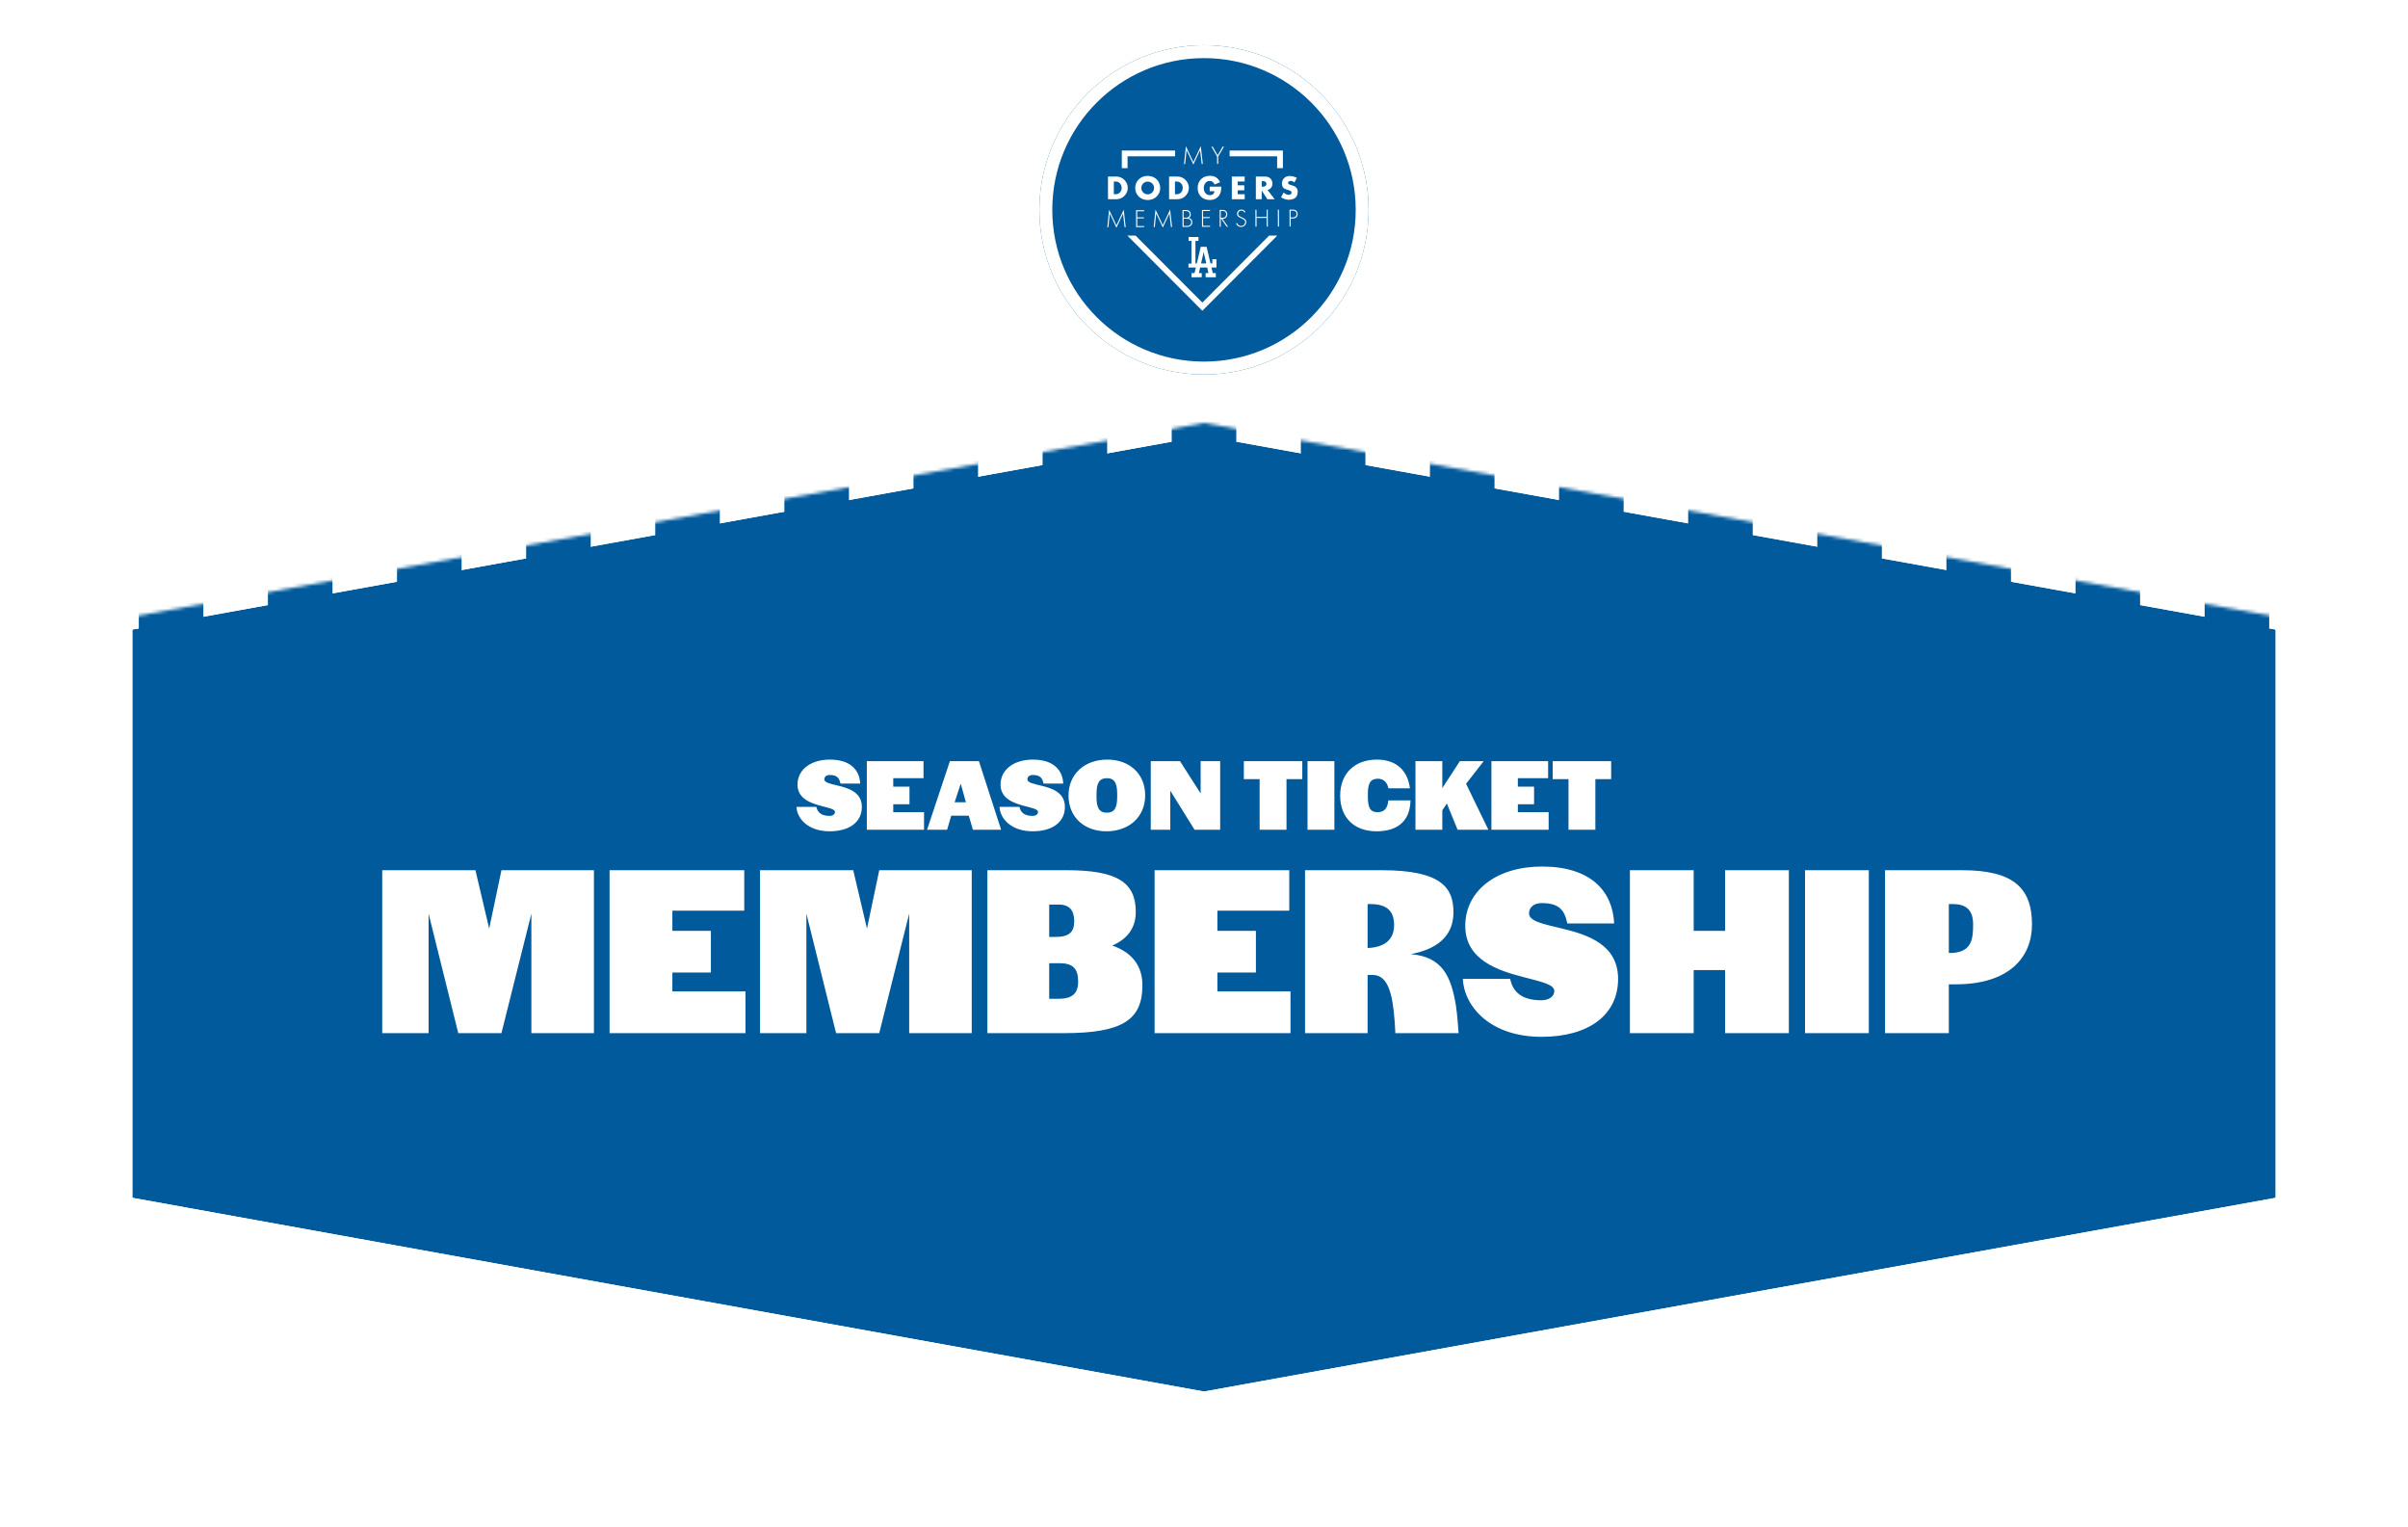 <svg width="746" height="473" viewBox="0 0 746 473" fill="none" xmlns="http://www.w3.org/2000/svg">
<g filter="url(#filter0_d_2188_591)">
<path d="M41 191L373 131L705 191V367L373 427L41 367V191Z" fill="#005A9C"/>
<path d="M40.378 187.556L37.5 188.076V191V367V369.924L40.378 370.444L372.378 430.444L373 430.557L373.622 430.444L705.622 370.444L708.5 369.924V367V191V188.076L705.622 187.556L373.622 127.556L373 127.443L372.378 127.556L40.378 187.556Z" stroke="white" stroke-width="7"/>
</g>
<rect x="365" y="112" width="16" height="17" fill="white"/>
<g filter="url(#filter1_d_2188_591)">
<circle cx="373" cy="65" r="51" fill="#005A9C"/>
<circle cx="373" cy="65" r="49" stroke="white" stroke-width="4"/>
</g>
<path fill-rule="evenodd" clip-rule="evenodd" d="M369.706 50.973L367.605 46.516L367.151 50.799L366.808 50.801L367.385 45.276L369.703 50.213L372.005 45.258L372.633 50.778L372.282 50.779L371.787 46.491L369.706 50.973ZM349.322 48.419H364.054V46.625H347.532V52.079H349.322V48.419ZM397.443 52.08H395.653V48.419H380.94V46.625H397.443V52.08ZM372.897 78.064C372.806 78.469 372.133 81.414 372.095 81.574H373.699C373.663 81.414 372.991 78.469 372.897 78.064ZM375.583 80.298H376.86V82.853H375.324C375.343 82.935 375.445 83.362 375.543 83.774L375.543 83.774C375.637 84.166 375.726 84.543 375.738 84.592H376.665L376.666 85.874L373.494 85.868V84.592H374.388C374.353 84.434 374.016 82.956 373.991 82.853H371.804C371.794 82.896 371.731 83.174 371.657 83.496L371.657 83.497C371.553 83.954 371.428 84.499 371.408 84.592H372.301V85.868L369.13 85.874V84.592H370.058C370.081 84.492 370.434 83.012 370.472 82.853H368.188V81.635H369.121V74.614H368.236V73.414L371.29 73.405V74.614H370.352V81.574H370.777L371.999 76.442H373.795C373.795 76.442 374.992 81.463 375.018 81.574H375.583V80.298ZM351.801 72.975L372.488 93.72L393.174 72.975H395.705L372.488 96.258L349.27 72.975H351.801ZM401.772 60.658C401.919 60.374 402.034 59.774 402.034 59.363C402.034 58.847 401.898 58.468 401.593 58.131C401.299 57.815 400.963 57.626 400.312 57.436C399.21 57.099 399.052 57.005 399.052 56.636C399.052 56.299 399.399 56.036 399.84 56.036C400.249 56.036 400.627 56.183 401.026 56.51L401.761 55.088C401.058 54.719 400.27 54.52 399.535 54.52C398.118 54.52 397.152 55.467 397.152 56.878C397.152 57.415 397.288 57.826 397.551 58.131C397.824 58.426 398.139 58.574 399.042 58.847C399.882 59.089 400.134 59.268 400.134 59.648C400.134 60.069 399.787 60.342 399.252 60.342C398.716 60.342 398.212 60.111 397.656 59.626L396.879 61.09C397.204 61.322 397.341 61.406 397.719 61.553C398.296 61.785 398.758 61.88 399.315 61.88C400.438 61.88 401.394 61.416 401.772 60.658ZM345.875 69.8L343.605 64.965L343.04 70.375L343.376 70.374L343.821 66.179L345.878 70.544L347.915 66.155L348.401 70.354L348.745 70.352L348.13 64.947L345.875 69.8ZM377.404 50.758L377.061 50.76L377.052 48.487L375.301 45.437L375.708 45.435L377.234 48.102L378.772 45.423L379.187 45.422L377.395 48.486L377.404 50.758ZM371.035 58.226C371.035 60.437 372.547 61.943 374.763 61.943C376.064 61.943 377.073 61.448 377.724 60.479C378.186 59.785 378.343 59.121 378.364 57.805H374.763V59.226H376.253C376.128 60.037 375.645 60.448 374.805 60.448C373.713 60.448 372.936 59.532 372.936 58.226C372.936 56.984 373.713 56.036 374.752 56.036C375.456 56.036 375.939 56.394 376.264 57.152L377.997 56.436C377.335 55.088 376.327 54.456 374.825 54.456C372.579 54.456 371.035 55.994 371.035 58.226ZM353.589 58.216C353.589 57.131 354.471 56.247 355.552 56.247C356.644 56.247 357.526 57.121 357.526 58.216C357.526 59.311 356.644 60.195 355.552 60.195C354.471 60.195 353.589 59.3 353.589 58.216ZM359.437 58.216C359.437 56.078 357.768 54.477 355.563 54.477C353.347 54.477 351.688 56.078 351.688 58.216C351.678 60.353 353.347 61.954 355.563 61.954C357.768 61.954 359.437 60.353 359.437 58.216ZM345.071 56.225H345.491C346.173 56.225 346.604 56.404 346.982 56.815C347.297 57.173 347.486 57.678 347.486 58.194C347.486 58.71 347.307 59.205 346.982 59.574C346.614 59.984 346.173 60.163 345.491 60.163H345.071V56.225ZM345.931 61.701C347.79 61.701 349.386 60.09 349.386 58.194C349.386 56.309 347.79 54.688 345.931 54.688H343.254V61.701H345.931ZM364.421 56.225H364.001V60.163H364.421C365.104 60.163 365.545 59.984 365.912 59.574C366.238 59.205 366.416 58.71 366.416 58.194C366.416 57.678 366.227 57.173 365.912 56.815C365.534 56.404 365.104 56.225 364.421 56.225ZM364.862 61.701H362.184V54.688H364.862C366.72 54.688 368.316 56.309 368.316 58.194C368.316 60.09 366.72 61.701 364.862 61.701ZM385.599 54.688V56.225H383.436V57.394H385.483V58.942H383.446V60.153H385.609V61.701H381.619V54.688H385.599ZM391.216 57.826H390.88V56.088H391.216C391.92 56.088 392.329 56.415 392.34 56.962C392.34 57.51 391.92 57.826 391.216 57.826ZM392.675 58.826C393.032 58.742 393.169 58.689 393.379 58.552C393.893 58.215 394.208 57.573 394.208 56.857C394.208 56.278 393.988 55.709 393.599 55.309C393.2 54.878 392.686 54.688 391.888 54.688H389.063V61.701H390.88V59.005L392.623 61.701H394.88L392.675 58.826ZM395.878 64.945L395.899 70.165L396.235 70.163L396.214 64.944L395.878 64.945ZM367.332 67.426C367.832 67.424 367.98 67.392 368.206 67.203C368.447 67.014 368.548 66.778 368.547 66.425C368.545 66.057 368.419 65.752 368.2 65.588C367.98 65.424 367.761 65.371 367.324 65.372L366.667 65.375L366.675 67.428L367.332 67.426ZM369.041 68.83C369.04 68.406 368.812 68.031 368.467 67.884C368.232 67.783 367.935 67.737 367.489 67.739L366.677 67.742L366.686 69.975L367.553 69.972C368.186 69.969 368.405 69.906 368.685 69.654C368.911 69.442 369.042 69.151 369.041 68.83ZM367.455 65.058C368.354 65.055 368.895 65.562 368.898 66.424C368.9 66.934 368.73 67.232 368.293 67.508C368.606 67.593 368.731 67.647 368.904 67.788C369.202 68.029 369.383 68.413 369.384 68.828C369.388 69.683 368.734 70.273 367.765 70.277L366.35 70.282L366.33 65.063L367.455 65.058ZM358.192 66.122L360.249 70.487L362.287 66.098L362.772 70.296L363.116 70.295L362.501 64.89L360.246 69.742L357.976 64.908L357.411 70.318L357.747 70.317L358.192 66.122ZM392.773 70.177L392.437 70.178L392.426 67.49L389.269 67.503L389.28 70.191L388.944 70.192L388.923 64.973L389.259 64.972L389.268 67.189L392.425 67.177L392.416 64.959L392.752 64.958L392.773 70.177ZM354.451 65.11L351.958 65.12L351.979 70.34L354.472 70.33L354.471 70.016L352.322 70.025L352.312 67.635L354.414 67.626L354.413 67.32L352.311 67.329L352.303 65.432L354.452 65.424L354.451 65.11ZM379.872 66.388C379.87 65.981 379.689 65.629 379.407 65.481C379.204 65.372 378.953 65.326 378.61 65.327L378.187 65.329L378.196 67.461L378.688 67.459C379.446 67.456 379.875 67.062 379.872 66.388ZM377.871 70.237L377.85 65.017L378.585 65.014C379.116 65.012 379.421 65.081 379.688 65.268C380.025 65.51 380.214 65.909 380.216 66.387C380.218 67.014 379.884 67.517 379.369 67.676C379.158 67.739 379.072 67.747 378.736 67.764L380.442 70.226L380.035 70.228L378.345 67.766L378.197 67.766L378.207 70.235L377.871 70.237ZM374.857 65.029L372.364 65.039L372.384 70.258L374.877 70.248L374.876 69.935L372.727 69.944L372.718 67.553L374.82 67.545L374.819 67.239L372.716 67.248L372.709 65.351L374.858 65.342L374.857 65.029ZM399.842 67.359L400.522 67.356C401.217 67.353 401.669 66.936 401.666 66.294C401.664 65.596 401.248 65.237 400.459 65.24L399.833 65.243L399.842 67.359ZM399.496 64.931L400.496 64.927C401.028 64.925 401.372 65.041 401.639 65.322C401.874 65.572 402.009 65.916 402.01 66.292C402.013 67.147 401.453 67.666 400.507 67.67L399.843 67.672L399.853 70.149L399.517 70.15L399.496 64.931ZM384.473 70.296C385.372 70.293 386.103 69.608 386.1 68.754C386.098 68.338 385.91 67.994 385.541 67.753C385.306 67.597 385.197 67.543 384.508 67.216C383.787 66.874 383.575 66.648 383.574 66.225C383.571 65.66 383.992 65.236 384.554 65.233C385 65.231 385.274 65.403 385.581 65.864L385.83 65.651C385.554 65.182 385.092 64.91 384.561 64.912C383.787 64.915 383.227 65.466 383.23 66.226C383.231 66.634 383.397 66.946 383.734 67.165C383.937 67.305 384.204 67.437 384.713 67.686C384.924 67.787 385.096 67.88 385.237 67.958C385.574 68.153 385.755 68.426 385.756 68.763C385.759 69.429 385.175 69.98 384.479 69.983C384.104 69.984 383.736 69.821 383.517 69.548C383.399 69.407 383.359 69.337 383.225 69.047L382.937 69.182C383.055 69.479 383.118 69.581 383.259 69.753C383.566 70.104 383.996 70.298 384.473 70.296Z" fill="white"/>
<mask id="mask0_2188_591" style="mask-type:alpha" maskUnits="userSpaceOnUse" x="41" y="131" width="664" height="296">
<path d="M41 191L373 131L705 191V367L373 427L41 367V191Z" fill="#005A9C"/>
</mask>
<g mask="url(#mask0_2188_591)">
<g filter="url(#filter2_d_2188_591)">
<rect x="43" y="118" width="20" height="363" fill="#005A9C"/>
</g>
<g filter="url(#filter3_d_2188_591)">
<rect x="203" y="118" width="20" height="363" fill="#005A9C"/>
</g>
<g filter="url(#filter4_d_2188_591)">
<rect x="363" y="118" width="20" height="363" fill="#005A9C"/>
</g>
<g filter="url(#filter5_d_2188_591)">
<rect x="523" y="118" width="20" height="363" fill="#005A9C"/>
</g>
<g filter="url(#filter6_d_2188_591)">
<rect x="683" y="118" width="20" height="363" fill="#005A9C"/>
</g>
<g filter="url(#filter7_d_2188_591)">
<rect x="123" y="118" width="20" height="363" fill="#005A9C"/>
</g>
<g filter="url(#filter8_d_2188_591)">
<rect x="283" y="118" width="20" height="363" fill="#005A9C"/>
</g>
<g filter="url(#filter9_d_2188_591)">
<rect x="443" y="118" width="20" height="363" fill="#005A9C"/>
</g>
<g filter="url(#filter10_d_2188_591)">
<rect x="603" y="118" width="20" height="363" fill="#005A9C"/>
</g>
<g filter="url(#filter11_d_2188_591)">
<rect x="83" y="118" width="20" height="363" fill="#005A9C"/>
</g>
<g filter="url(#filter12_d_2188_591)">
<rect x="243" y="118" width="20" height="363" fill="#005A9C"/>
</g>
<g filter="url(#filter13_d_2188_591)">
<rect x="403" y="118" width="20" height="363" fill="#005A9C"/>
</g>
<g filter="url(#filter14_d_2188_591)">
<rect x="563" y="118" width="20" height="363" fill="#005A9C"/>
</g>
<g filter="url(#filter15_d_2188_591)">
<rect x="163" y="118" width="20" height="363" fill="#005A9C"/>
</g>
<g filter="url(#filter16_d_2188_591)">
<rect x="323" y="118" width="20" height="363" fill="#005A9C"/>
</g>
<g filter="url(#filter17_d_2188_591)">
<rect x="483" y="118" width="20" height="363" fill="#005A9C"/>
</g>
<g filter="url(#filter18_d_2188_591)">
<rect x="643" y="118" width="20" height="363" fill="#005A9C"/>
</g>
</g>
<path d="M257.016 257.48C250.36 257.48 246.936 253.576 246.744 249.928H252.92C253.272 251.592 254.392 252.712 256.984 252.712C258.008 252.712 258.68 252.2 258.68 251.496C258.68 250.632 256.888 250.28 254.712 249.704C251.352 248.84 247.064 247.464 247.064 243.016C247.064 238.408 251.16 235.272 257.08 235.272C263.416 235.272 266.296 238.472 266.488 242.696H260.376C260.024 241.032 259.384 240.04 257.048 240.04C256.024 240.04 255.384 240.584 255.384 241.384C255.384 242.44 257.368 242.792 259.736 243.368C263.032 244.168 267 245.448 267 249.928C267 254.632 263.16 257.48 257.016 257.48ZM268.54 257V235.752H286.108V241.032H276.732V243.656H281.756V249.096H276.732V251.56H286.268V257H268.54ZM287.205 257L294.277 235.752H303.269L310.149 257H301.413L300.133 252.648H294.693L293.413 257H287.205ZM295.749 248.488H299.237L297.637 242.728L295.749 248.488ZM319.922 257.48C313.266 257.48 309.842 253.576 309.65 249.928H315.826C316.178 251.592 317.298 252.712 319.89 252.712C320.914 252.712 321.586 252.2 321.586 251.496C321.586 250.632 319.794 250.28 317.618 249.704C314.258 248.84 309.97 247.464 309.97 243.016C309.97 238.408 314.066 235.272 319.986 235.272C326.322 235.272 329.202 238.472 329.394 242.696H323.282C322.93 241.032 322.29 240.04 319.954 240.04C318.93 240.04 318.29 240.584 318.29 241.384C318.29 242.44 320.274 242.792 322.642 243.368C325.938 244.168 329.906 245.448 329.906 249.928C329.906 254.632 326.066 257.48 319.922 257.48ZM342.776 257.48C335.928 257.48 331.032 253.128 331.032 246.408C331.032 239.72 336.024 235.272 343.032 235.272C349.88 235.272 354.776 239.624 354.776 246.344C354.776 253.032 349.784 257.48 342.776 257.48ZM342.904 251.72C345.24 251.72 346.104 250.216 346.104 246.856V245.832C346.104 242.536 345.24 241.032 342.904 241.032C340.568 241.032 339.704 242.536 339.704 245.896V246.92C339.704 250.216 340.568 251.72 342.904 251.72ZM356.508 257V235.752H365.564L371.964 245.768V235.752H378.012V257H370.076L362.556 244.904V257H356.508ZM390.237 257V241.32H385.341V235.752H403.453V241.32H398.557V257H390.237ZM405.072 257V235.752H413.392V257H405.072ZM426.452 257.48C419.572 257.48 415.188 253.288 415.188 246.44C415.188 239.528 419.732 235.272 426.58 235.272C432.692 235.272 436.148 238.792 436.788 244.168H430.132C429.844 242.568 428.756 241.192 426.9 241.192C424.564 241.192 423.764 242.568 423.764 245.96V246.792C423.764 250.184 424.532 251.56 426.74 251.56C428.756 251.56 429.876 250.472 430.1 247.912H436.98C436.82 254.76 432.468 257.48 426.452 257.48ZM438.508 257V235.752H446.828V244.104L452.268 235.752H459.66L454.188 242.76L461.1 257H451.564L448.236 248.872L446.828 250.984V257H438.508ZM462.04 257V235.752H479.608V241.032H470.232V243.656H475.256V249.096H470.232V251.56H479.768V257H462.04ZM485.924 257V241.32H481.028V235.752H499.14V241.32H494.244V257H485.924Z" fill="white"/>
<path d="M118.412 320V269.536H147.292L151.548 287.624L155.348 269.536H184V320H164.62V282.988L155.348 320H141.972L132.776 282.988V320H118.412ZM188.846 320V269.536H230.57V282.076H208.302V288.308H220.234V301.228H208.302V307.08H230.95V320H188.846ZM235.455 320V269.536H264.335L268.591 287.624L272.391 269.536H301.043V320H281.663V282.988L272.391 320H259.015L249.819 282.988V320H235.455ZM305.889 320V269.536H330.513C346.169 269.536 351.869 273.336 351.869 282.456C351.869 287.32 349.361 290.816 344.573 292.868C350.729 294.996 353.921 299.176 353.921 305.18C353.921 315.82 347.841 320 329.601 320H305.889ZM325.041 290.208H326.865C331.273 290.208 332.793 288.688 332.793 285.344C332.793 282 331.349 280.176 328.005 280.176H325.041V290.208ZM325.041 309.36H327.929C332.033 309.36 334.009 307.84 334.009 304.04C334.009 300.164 332.565 298.34 328.233 298.34H325.041V309.36ZM357.694 320V269.536H399.418V282.076H377.15V288.308H389.082V301.228H377.15V307.08H399.798V320H357.694ZM404.303 320V269.536H428.091C446.939 269.536 450.283 275.236 450.283 282.608C450.283 290.284 444.735 294.084 437.059 295.528C446.787 296.364 449.523 302.292 451.043 311.412C451.499 314.452 451.727 318.176 451.879 320H432.271C432.271 319.696 432.195 318.024 432.043 316.048C431.435 308.068 430.067 302.14 425.507 301.988H423.683V320H404.303ZM423.683 293.628C428.319 293.476 431.891 291.5 431.891 286.56C431.891 282.38 429.915 280.024 424.519 280.024H423.683V293.628ZM477.575 321.14C461.767 321.14 453.635 311.868 453.179 303.204H467.847C468.683 307.156 471.343 309.816 477.499 309.816C479.931 309.816 481.527 308.6 481.527 306.928C481.527 304.876 477.271 304.04 472.103 302.672C464.123 300.62 453.939 297.352 453.939 286.788C453.939 275.844 463.667 268.396 477.727 268.396C492.775 268.396 499.615 275.996 500.071 286.028H485.555C484.719 282.076 483.199 279.72 477.651 279.72C475.219 279.72 473.699 281.012 473.699 282.912C473.699 285.42 478.411 286.256 484.035 287.624C491.863 289.524 501.287 292.564 501.287 303.204C501.287 314.376 492.167 321.14 477.575 321.14ZM504.944 320V269.536H524.704V288.308H534.432V269.536H554.192V320H534.432V300.468H524.704V320H504.944ZM559.201 320V269.536H578.961V320H559.201ZM583.987 320V269.536H607.851C623.355 269.536 629.511 274.704 629.511 286.332C629.511 296.44 622.519 304.876 605.875 304.876H603.747V320H583.987ZM603.747 295.148H605.039C610.815 294.692 611.271 290.892 611.271 286.332C611.271 282.076 609.371 280.024 604.963 280.024H603.747V295.148Z" fill="white"/>
<defs>
<filter id="filter0_d_2188_591" x="0" y="93.887" width="746" height="378.227" filterUnits="userSpaceOnUse" color-interpolation-filters="sRGB">
<feFlood flood-opacity="0" result="BackgroundImageFix"/>
<feColorMatrix in="SourceAlpha" type="matrix" values="0 0 0 0 0 0 0 0 0 0 0 0 0 0 0 0 0 0 127 0" result="hardAlpha"/>
<feOffset dy="4"/>
<feGaussianBlur stdDeviation="17"/>
<feComposite in2="hardAlpha" operator="out"/>
<feColorMatrix type="matrix" values="0 0 0 0 0 0 0 0 0 0 0 0 0 0 0 0 0 0 0.25 0"/>
<feBlend mode="normal" in2="BackgroundImageFix" result="effect1_dropShadow_2188_591"/>
<feBlend mode="normal" in="SourceGraphic" in2="effect1_dropShadow_2188_591" result="shape"/>
</filter>
<filter id="filter1_d_2188_591" x="308" y="0" width="130" height="130" filterUnits="userSpaceOnUse" color-interpolation-filters="sRGB">
<feFlood flood-opacity="0" result="BackgroundImageFix"/>
<feColorMatrix in="SourceAlpha" type="matrix" values="0 0 0 0 0 0 0 0 0 0 0 0 0 0 0 0 0 0 127 0" result="hardAlpha"/>
<feOffset/>
<feGaussianBlur stdDeviation="7"/>
<feComposite in2="hardAlpha" operator="out"/>
<feColorMatrix type="matrix" values="0 0 0 0 0 0 0 0 0 0 0 0 0 0 0 0 0 0 0.3 0"/>
<feBlend mode="normal" in2="BackgroundImageFix" result="effect1_dropShadow_2188_591"/>
<feBlend mode="normal" in="SourceGraphic" in2="effect1_dropShadow_2188_591" result="shape"/>
</filter>
<filter id="filter2_d_2188_591" x="29" y="108" width="48" height="391" filterUnits="userSpaceOnUse" color-interpolation-filters="sRGB">
<feFlood flood-opacity="0" result="BackgroundImageFix"/>
<feColorMatrix in="SourceAlpha" type="matrix" values="0 0 0 0 0 0 0 0 0 0 0 0 0 0 0 0 0 0 127 0" result="hardAlpha"/>
<feOffset dy="4"/>
<feGaussianBlur stdDeviation="7"/>
<feComposite in2="hardAlpha" operator="out"/>
<feColorMatrix type="matrix" values="0 0 0 0 0 0 0 0 0 0 0 0 0 0 0 0 0 0 0.25 0"/>
<feBlend mode="normal" in2="BackgroundImageFix" result="effect1_dropShadow_2188_591"/>
<feBlend mode="normal" in="SourceGraphic" in2="effect1_dropShadow_2188_591" result="shape"/>
</filter>
<filter id="filter3_d_2188_591" x="189" y="108" width="48" height="391" filterUnits="userSpaceOnUse" color-interpolation-filters="sRGB">
<feFlood flood-opacity="0" result="BackgroundImageFix"/>
<feColorMatrix in="SourceAlpha" type="matrix" values="0 0 0 0 0 0 0 0 0 0 0 0 0 0 0 0 0 0 127 0" result="hardAlpha"/>
<feOffset dy="4"/>
<feGaussianBlur stdDeviation="7"/>
<feComposite in2="hardAlpha" operator="out"/>
<feColorMatrix type="matrix" values="0 0 0 0 0 0 0 0 0 0 0 0 0 0 0 0 0 0 0.25 0"/>
<feBlend mode="normal" in2="BackgroundImageFix" result="effect1_dropShadow_2188_591"/>
<feBlend mode="normal" in="SourceGraphic" in2="effect1_dropShadow_2188_591" result="shape"/>
</filter>
<filter id="filter4_d_2188_591" x="349" y="108" width="48" height="391" filterUnits="userSpaceOnUse" color-interpolation-filters="sRGB">
<feFlood flood-opacity="0" result="BackgroundImageFix"/>
<feColorMatrix in="SourceAlpha" type="matrix" values="0 0 0 0 0 0 0 0 0 0 0 0 0 0 0 0 0 0 127 0" result="hardAlpha"/>
<feOffset dy="4"/>
<feGaussianBlur stdDeviation="7"/>
<feComposite in2="hardAlpha" operator="out"/>
<feColorMatrix type="matrix" values="0 0 0 0 0 0 0 0 0 0 0 0 0 0 0 0 0 0 0.25 0"/>
<feBlend mode="normal" in2="BackgroundImageFix" result="effect1_dropShadow_2188_591"/>
<feBlend mode="normal" in="SourceGraphic" in2="effect1_dropShadow_2188_591" result="shape"/>
</filter>
<filter id="filter5_d_2188_591" x="509" y="108" width="48" height="391" filterUnits="userSpaceOnUse" color-interpolation-filters="sRGB">
<feFlood flood-opacity="0" result="BackgroundImageFix"/>
<feColorMatrix in="SourceAlpha" type="matrix" values="0 0 0 0 0 0 0 0 0 0 0 0 0 0 0 0 0 0 127 0" result="hardAlpha"/>
<feOffset dy="4"/>
<feGaussianBlur stdDeviation="7"/>
<feComposite in2="hardAlpha" operator="out"/>
<feColorMatrix type="matrix" values="0 0 0 0 0 0 0 0 0 0 0 0 0 0 0 0 0 0 0.25 0"/>
<feBlend mode="normal" in2="BackgroundImageFix" result="effect1_dropShadow_2188_591"/>
<feBlend mode="normal" in="SourceGraphic" in2="effect1_dropShadow_2188_591" result="shape"/>
</filter>
<filter id="filter6_d_2188_591" x="669" y="108" width="48" height="391" filterUnits="userSpaceOnUse" color-interpolation-filters="sRGB">
<feFlood flood-opacity="0" result="BackgroundImageFix"/>
<feColorMatrix in="SourceAlpha" type="matrix" values="0 0 0 0 0 0 0 0 0 0 0 0 0 0 0 0 0 0 127 0" result="hardAlpha"/>
<feOffset dy="4"/>
<feGaussianBlur stdDeviation="7"/>
<feComposite in2="hardAlpha" operator="out"/>
<feColorMatrix type="matrix" values="0 0 0 0 0 0 0 0 0 0 0 0 0 0 0 0 0 0 0.25 0"/>
<feBlend mode="normal" in2="BackgroundImageFix" result="effect1_dropShadow_2188_591"/>
<feBlend mode="normal" in="SourceGraphic" in2="effect1_dropShadow_2188_591" result="shape"/>
</filter>
<filter id="filter7_d_2188_591" x="109" y="108" width="48" height="391" filterUnits="userSpaceOnUse" color-interpolation-filters="sRGB">
<feFlood flood-opacity="0" result="BackgroundImageFix"/>
<feColorMatrix in="SourceAlpha" type="matrix" values="0 0 0 0 0 0 0 0 0 0 0 0 0 0 0 0 0 0 127 0" result="hardAlpha"/>
<feOffset dy="4"/>
<feGaussianBlur stdDeviation="7"/>
<feComposite in2="hardAlpha" operator="out"/>
<feColorMatrix type="matrix" values="0 0 0 0 0 0 0 0 0 0 0 0 0 0 0 0 0 0 0.25 0"/>
<feBlend mode="normal" in2="BackgroundImageFix" result="effect1_dropShadow_2188_591"/>
<feBlend mode="normal" in="SourceGraphic" in2="effect1_dropShadow_2188_591" result="shape"/>
</filter>
<filter id="filter8_d_2188_591" x="269" y="108" width="48" height="391" filterUnits="userSpaceOnUse" color-interpolation-filters="sRGB">
<feFlood flood-opacity="0" result="BackgroundImageFix"/>
<feColorMatrix in="SourceAlpha" type="matrix" values="0 0 0 0 0 0 0 0 0 0 0 0 0 0 0 0 0 0 127 0" result="hardAlpha"/>
<feOffset dy="4"/>
<feGaussianBlur stdDeviation="7"/>
<feComposite in2="hardAlpha" operator="out"/>
<feColorMatrix type="matrix" values="0 0 0 0 0 0 0 0 0 0 0 0 0 0 0 0 0 0 0.25 0"/>
<feBlend mode="normal" in2="BackgroundImageFix" result="effect1_dropShadow_2188_591"/>
<feBlend mode="normal" in="SourceGraphic" in2="effect1_dropShadow_2188_591" result="shape"/>
</filter>
<filter id="filter9_d_2188_591" x="429" y="108" width="48" height="391" filterUnits="userSpaceOnUse" color-interpolation-filters="sRGB">
<feFlood flood-opacity="0" result="BackgroundImageFix"/>
<feColorMatrix in="SourceAlpha" type="matrix" values="0 0 0 0 0 0 0 0 0 0 0 0 0 0 0 0 0 0 127 0" result="hardAlpha"/>
<feOffset dy="4"/>
<feGaussianBlur stdDeviation="7"/>
<feComposite in2="hardAlpha" operator="out"/>
<feColorMatrix type="matrix" values="0 0 0 0 0 0 0 0 0 0 0 0 0 0 0 0 0 0 0.25 0"/>
<feBlend mode="normal" in2="BackgroundImageFix" result="effect1_dropShadow_2188_591"/>
<feBlend mode="normal" in="SourceGraphic" in2="effect1_dropShadow_2188_591" result="shape"/>
</filter>
<filter id="filter10_d_2188_591" x="589" y="108" width="48" height="391" filterUnits="userSpaceOnUse" color-interpolation-filters="sRGB">
<feFlood flood-opacity="0" result="BackgroundImageFix"/>
<feColorMatrix in="SourceAlpha" type="matrix" values="0 0 0 0 0 0 0 0 0 0 0 0 0 0 0 0 0 0 127 0" result="hardAlpha"/>
<feOffset dy="4"/>
<feGaussianBlur stdDeviation="7"/>
<feComposite in2="hardAlpha" operator="out"/>
<feColorMatrix type="matrix" values="0 0 0 0 0 0 0 0 0 0 0 0 0 0 0 0 0 0 0.25 0"/>
<feBlend mode="normal" in2="BackgroundImageFix" result="effect1_dropShadow_2188_591"/>
<feBlend mode="normal" in="SourceGraphic" in2="effect1_dropShadow_2188_591" result="shape"/>
</filter>
<filter id="filter11_d_2188_591" x="69" y="108" width="48" height="391" filterUnits="userSpaceOnUse" color-interpolation-filters="sRGB">
<feFlood flood-opacity="0" result="BackgroundImageFix"/>
<feColorMatrix in="SourceAlpha" type="matrix" values="0 0 0 0 0 0 0 0 0 0 0 0 0 0 0 0 0 0 127 0" result="hardAlpha"/>
<feOffset dy="4"/>
<feGaussianBlur stdDeviation="7"/>
<feComposite in2="hardAlpha" operator="out"/>
<feColorMatrix type="matrix" values="0 0 0 0 0 0 0 0 0 0 0 0 0 0 0 0 0 0 0.25 0"/>
<feBlend mode="normal" in2="BackgroundImageFix" result="effect1_dropShadow_2188_591"/>
<feBlend mode="normal" in="SourceGraphic" in2="effect1_dropShadow_2188_591" result="shape"/>
</filter>
<filter id="filter12_d_2188_591" x="229" y="108" width="48" height="391" filterUnits="userSpaceOnUse" color-interpolation-filters="sRGB">
<feFlood flood-opacity="0" result="BackgroundImageFix"/>
<feColorMatrix in="SourceAlpha" type="matrix" values="0 0 0 0 0 0 0 0 0 0 0 0 0 0 0 0 0 0 127 0" result="hardAlpha"/>
<feOffset dy="4"/>
<feGaussianBlur stdDeviation="7"/>
<feComposite in2="hardAlpha" operator="out"/>
<feColorMatrix type="matrix" values="0 0 0 0 0 0 0 0 0 0 0 0 0 0 0 0 0 0 0.25 0"/>
<feBlend mode="normal" in2="BackgroundImageFix" result="effect1_dropShadow_2188_591"/>
<feBlend mode="normal" in="SourceGraphic" in2="effect1_dropShadow_2188_591" result="shape"/>
</filter>
<filter id="filter13_d_2188_591" x="389" y="108" width="48" height="391" filterUnits="userSpaceOnUse" color-interpolation-filters="sRGB">
<feFlood flood-opacity="0" result="BackgroundImageFix"/>
<feColorMatrix in="SourceAlpha" type="matrix" values="0 0 0 0 0 0 0 0 0 0 0 0 0 0 0 0 0 0 127 0" result="hardAlpha"/>
<feOffset dy="4"/>
<feGaussianBlur stdDeviation="7"/>
<feComposite in2="hardAlpha" operator="out"/>
<feColorMatrix type="matrix" values="0 0 0 0 0 0 0 0 0 0 0 0 0 0 0 0 0 0 0.25 0"/>
<feBlend mode="normal" in2="BackgroundImageFix" result="effect1_dropShadow_2188_591"/>
<feBlend mode="normal" in="SourceGraphic" in2="effect1_dropShadow_2188_591" result="shape"/>
</filter>
<filter id="filter14_d_2188_591" x="549" y="108" width="48" height="391" filterUnits="userSpaceOnUse" color-interpolation-filters="sRGB">
<feFlood flood-opacity="0" result="BackgroundImageFix"/>
<feColorMatrix in="SourceAlpha" type="matrix" values="0 0 0 0 0 0 0 0 0 0 0 0 0 0 0 0 0 0 127 0" result="hardAlpha"/>
<feOffset dy="4"/>
<feGaussianBlur stdDeviation="7"/>
<feComposite in2="hardAlpha" operator="out"/>
<feColorMatrix type="matrix" values="0 0 0 0 0 0 0 0 0 0 0 0 0 0 0 0 0 0 0.25 0"/>
<feBlend mode="normal" in2="BackgroundImageFix" result="effect1_dropShadow_2188_591"/>
<feBlend mode="normal" in="SourceGraphic" in2="effect1_dropShadow_2188_591" result="shape"/>
</filter>
<filter id="filter15_d_2188_591" x="149" y="108" width="48" height="391" filterUnits="userSpaceOnUse" color-interpolation-filters="sRGB">
<feFlood flood-opacity="0" result="BackgroundImageFix"/>
<feColorMatrix in="SourceAlpha" type="matrix" values="0 0 0 0 0 0 0 0 0 0 0 0 0 0 0 0 0 0 127 0" result="hardAlpha"/>
<feOffset dy="4"/>
<feGaussianBlur stdDeviation="7"/>
<feComposite in2="hardAlpha" operator="out"/>
<feColorMatrix type="matrix" values="0 0 0 0 0 0 0 0 0 0 0 0 0 0 0 0 0 0 0.25 0"/>
<feBlend mode="normal" in2="BackgroundImageFix" result="effect1_dropShadow_2188_591"/>
<feBlend mode="normal" in="SourceGraphic" in2="effect1_dropShadow_2188_591" result="shape"/>
</filter>
<filter id="filter16_d_2188_591" x="309" y="108" width="48" height="391" filterUnits="userSpaceOnUse" color-interpolation-filters="sRGB">
<feFlood flood-opacity="0" result="BackgroundImageFix"/>
<feColorMatrix in="SourceAlpha" type="matrix" values="0 0 0 0 0 0 0 0 0 0 0 0 0 0 0 0 0 0 127 0" result="hardAlpha"/>
<feOffset dy="4"/>
<feGaussianBlur stdDeviation="7"/>
<feComposite in2="hardAlpha" operator="out"/>
<feColorMatrix type="matrix" values="0 0 0 0 0 0 0 0 0 0 0 0 0 0 0 0 0 0 0.25 0"/>
<feBlend mode="normal" in2="BackgroundImageFix" result="effect1_dropShadow_2188_591"/>
<feBlend mode="normal" in="SourceGraphic" in2="effect1_dropShadow_2188_591" result="shape"/>
</filter>
<filter id="filter17_d_2188_591" x="469" y="108" width="48" height="391" filterUnits="userSpaceOnUse" color-interpolation-filters="sRGB">
<feFlood flood-opacity="0" result="BackgroundImageFix"/>
<feColorMatrix in="SourceAlpha" type="matrix" values="0 0 0 0 0 0 0 0 0 0 0 0 0 0 0 0 0 0 127 0" result="hardAlpha"/>
<feOffset dy="4"/>
<feGaussianBlur stdDeviation="7"/>
<feComposite in2="hardAlpha" operator="out"/>
<feColorMatrix type="matrix" values="0 0 0 0 0 0 0 0 0 0 0 0 0 0 0 0 0 0 0.25 0"/>
<feBlend mode="normal" in2="BackgroundImageFix" result="effect1_dropShadow_2188_591"/>
<feBlend mode="normal" in="SourceGraphic" in2="effect1_dropShadow_2188_591" result="shape"/>
</filter>
<filter id="filter18_d_2188_591" x="629" y="108" width="48" height="391" filterUnits="userSpaceOnUse" color-interpolation-filters="sRGB">
<feFlood flood-opacity="0" result="BackgroundImageFix"/>
<feColorMatrix in="SourceAlpha" type="matrix" values="0 0 0 0 0 0 0 0 0 0 0 0 0 0 0 0 0 0 127 0" result="hardAlpha"/>
<feOffset dy="4"/>
<feGaussianBlur stdDeviation="7"/>
<feComposite in2="hardAlpha" operator="out"/>
<feColorMatrix type="matrix" values="0 0 0 0 0 0 0 0 0 0 0 0 0 0 0 0 0 0 0.25 0"/>
<feBlend mode="normal" in2="BackgroundImageFix" result="effect1_dropShadow_2188_591"/>
<feBlend mode="normal" in="SourceGraphic" in2="effect1_dropShadow_2188_591" result="shape"/>
</filter>
</defs>
</svg>
